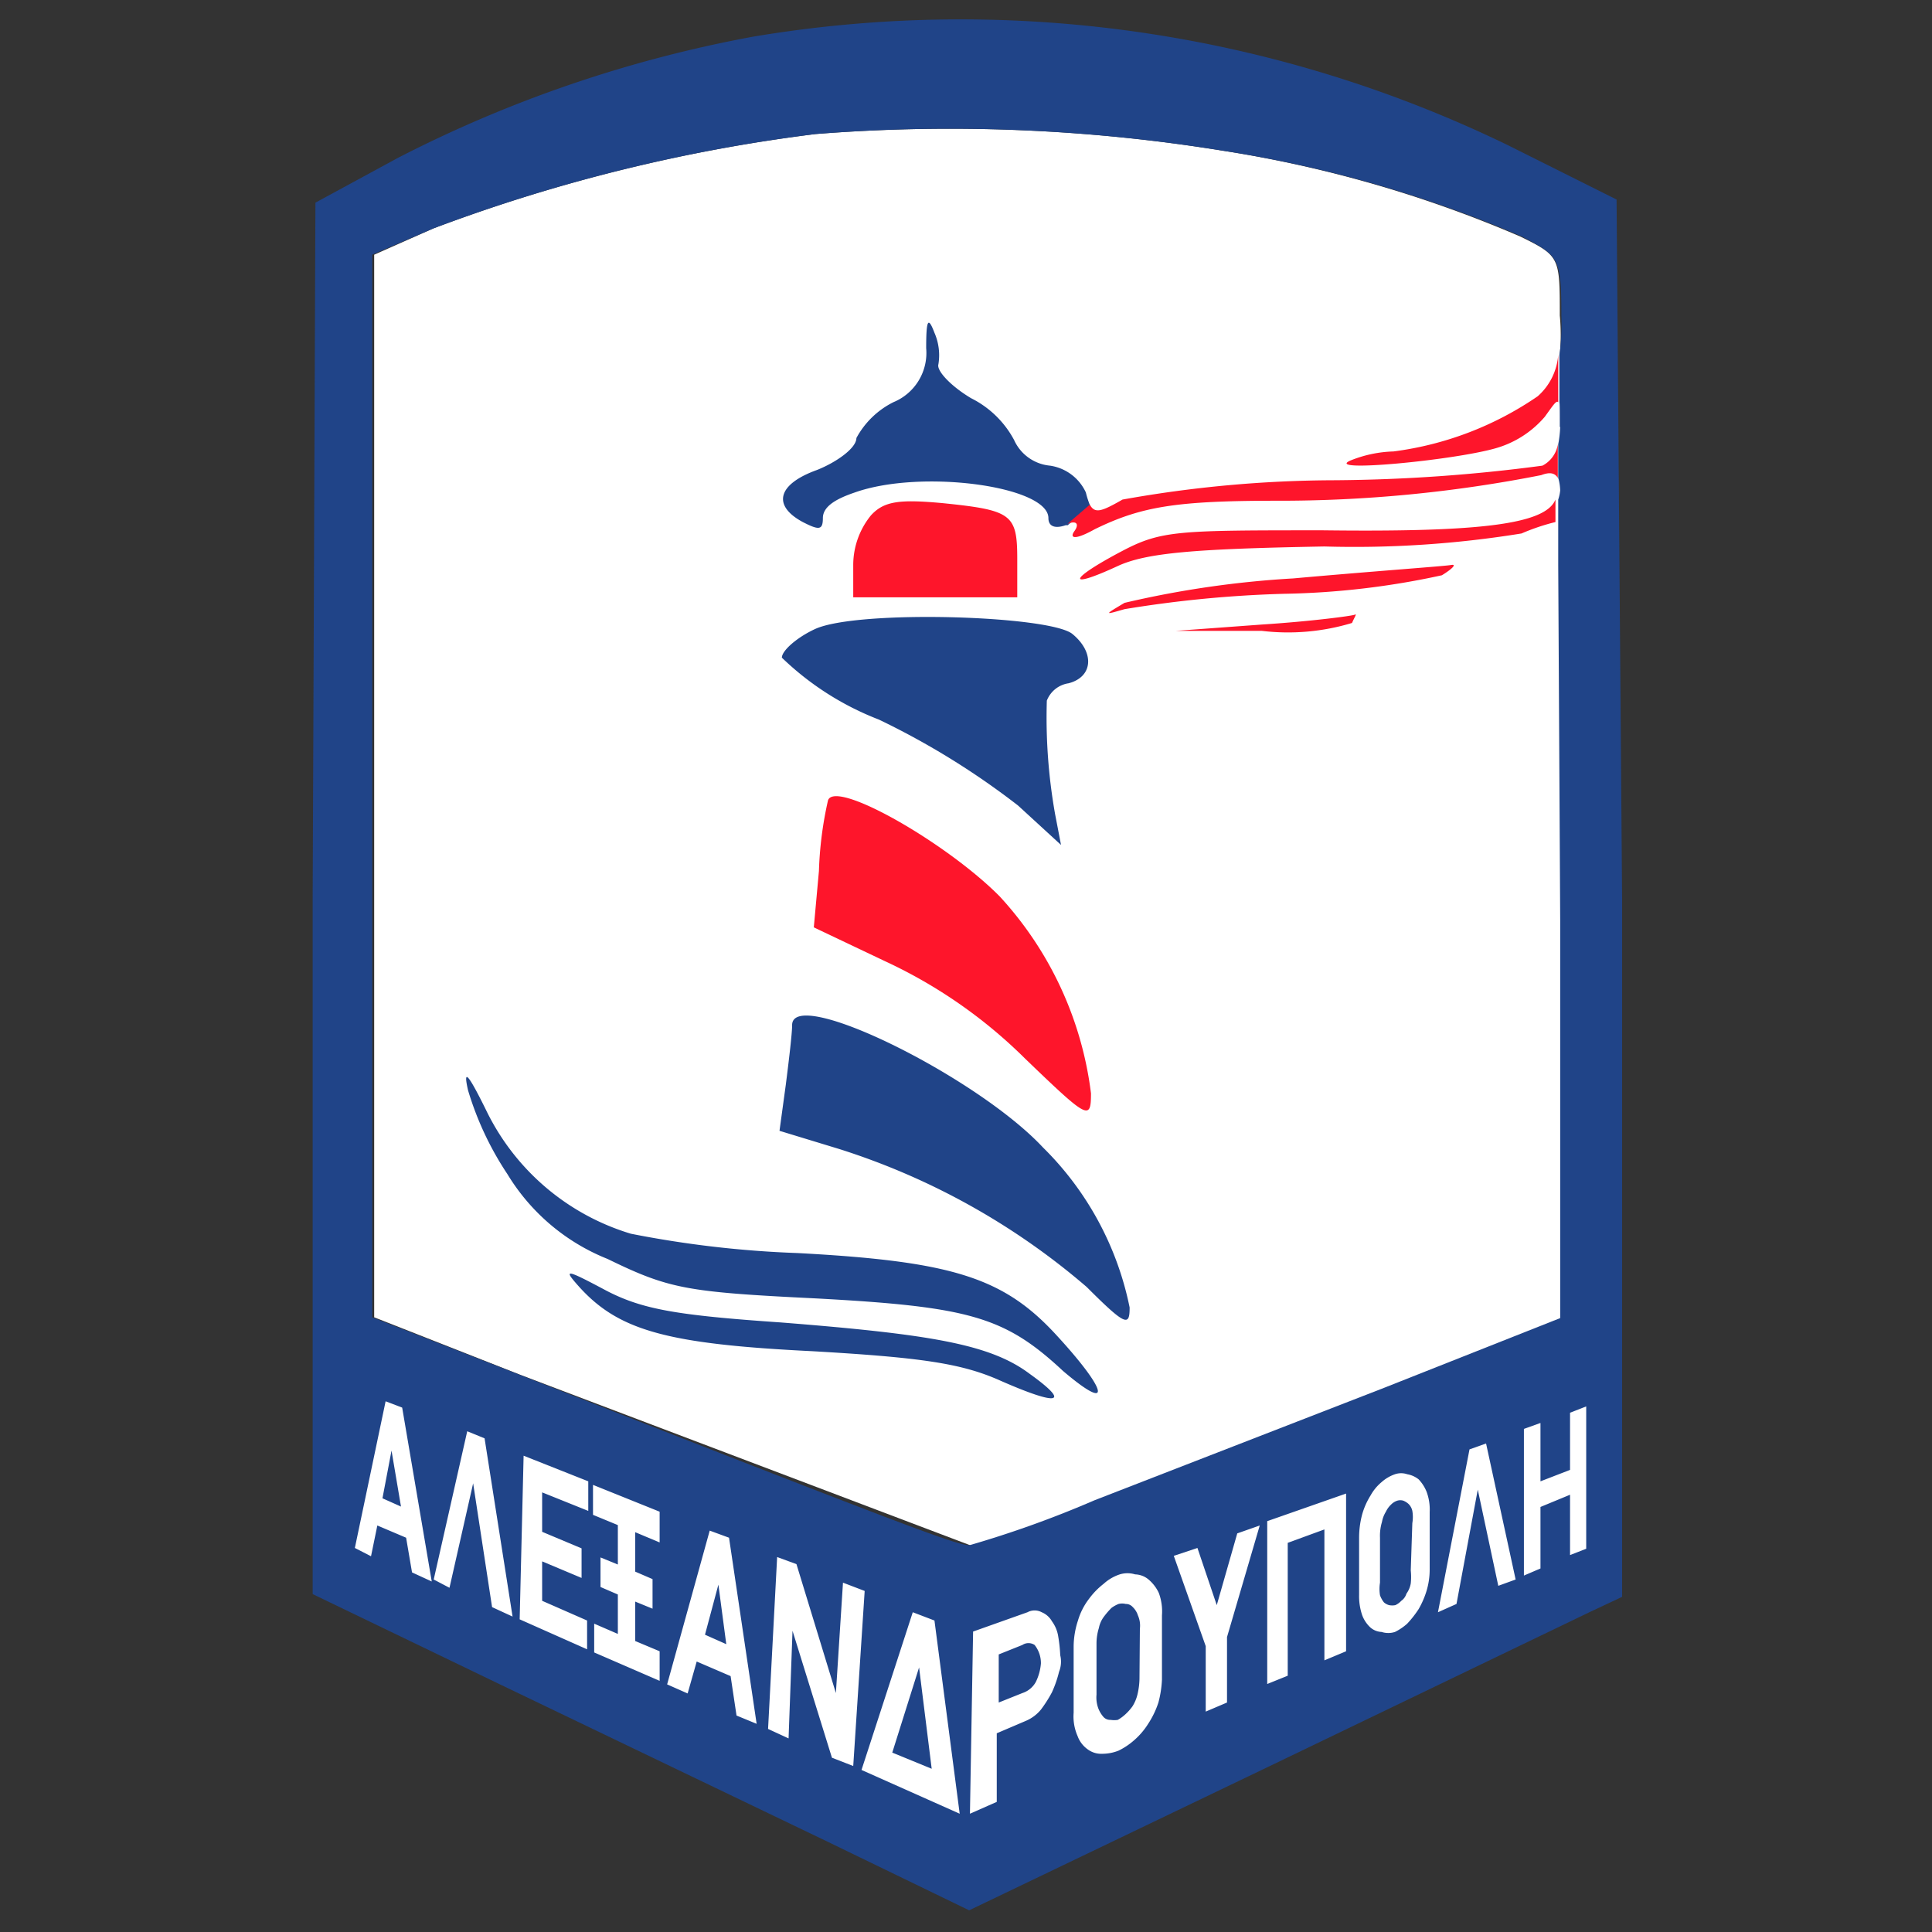 <?xml version="1.0" encoding="iso-8859-1"?>
<svg xmlns="http://www.w3.org/2000/svg" width="49" height="49" xmlns:v="https://vecta.io/nano"><rect width="100%" height="100%" fill="#333333" stroke="none"/><path d="M39.56 8c0-1.48 0-1.51-1-2A31.31 31.31 0 0 0 31 3.82a43.22 43.22 0 0 0-10.32-.42A42.26 42.26 0 0 0 11 5.79l-1.51.67v26.95l3.71 1.46 11.43 4.33a26.69 26.69 0 0 0 3.17-1.14l7.34-2.85 4.47-1.77v-10.1l-.05-9v-1.67a1.06 1.06 0 0 0 .05-.23 1.26 1.26 0 0 0-.05-.32v-.85a3 3 0 0 0 .05-.44c0-.39 0-.6-.05-.63V9a5.39 5.39 0 0 0 0-1z" fill="#fff"/><path d="M41 5.06l-2.74-1.37A31.8 31.8 0 0 0 19.1.93a32.61 32.61 0 0 0-9 3.07L8 5.14l-.07 17.63v17.66l4.73 2.28 8.33 4 3.59 1.74L32 44.89l8.31-4 .83-.39V22.79zm-1.43 5.77a3 3 0 0 1-.05.44v.85a1.26 1.26 0 0 1 .05.32 1.06 1.06 0 0 1-.05.23v1.66l.05 9v10.1L35.1 35.2l-7.34 2.85a26.69 26.69 0 0 1-3.17 1.14c-.34 0-1.66-.51-11.43-4.33l-3.72-1.45V6.46L11 5.79a42.26 42.26 0 0 1 9.68-2.39A43.22 43.22 0 0 1 31 3.82 31.31 31.31 0 0 1 38.6 6c.93.49 1 .52 1 2a5.39 5.39 0 0 1-.05 1v1.2c.01.03.01.24.01.63z" fill="#204488"/><path d="M39 10.05a8.34 8.34 0 0 1-3.66 1.4 3.13 3.13 0 0 0-1.09.23c-.7.31 2.59 0 3.68-.31a2.56 2.56 0 0 0 1.25-.8c.21-.29.29-.42.34-.37V9a1.55 1.55 0 0 1-.52 1.05zm-5.44 3.4c-3.66 0-4.1 0-5.09.52-1.37.72-1.45 1-.13.39.73-.34 1.95-.44 5.25-.5a26.48 26.48 0 0 0 5-.33 5.42 5.42 0 0 1 .86-.29v1.09-1.66c-.25.62-1.86.83-5.89.78zm-7.76 1.74v-1c0-1.15-.13-1.25-1.9-1.43-1.09-.1-1.48-.05-1.81.31a2 2 0 0 0-.45 1.25v.83h4.16zm2.72.26a29.86 29.86 0 0 1 4.05-.39 20.28 20.28 0 0 0 4-.47c.26-.16.39-.29.23-.26s-2 .16-4 .34a24.92 24.92 0 0 0-4.28.62c-.52.31-.52.31 0 .16z" fill="#fe152b"/><path d="M22.29 18.25a19.6 19.6 0 0 1 3.53 2.18l1.09 1-.15-.78a14 14 0 0 1-.21-2.88.7.7 0 0 1 .55-.44c.62-.16.67-.78.1-1.25s-5.43-.62-6.52-.13c-.46.21-.85.55-.85.73a7.35 7.35 0 0 0 2.46 1.57z" fill="#204488"/><path d="M32 15.84l-2.18.16H32a5.61 5.61 0 0 0 2.29-.2c.07-.16.13-.24.07-.21s-1.11.17-2.36.25zM21 20.3a9.36 9.36 0 0 0-.23 1.79l-.13 1.43 1.81.86A12.5 12.5 0 0 1 26 26.85c1.59 1.53 1.67 1.58 1.67.88a9 9 0 0 0-2.32-5C24 21.37 21.18 19.76 21 20.3z" fill="#fe152b"/><path d="M27.56 32.64c1 1 1.09 1 1.09.52a7.9 7.9 0 0 0-2.2-4.06c-1.69-1.81-6.36-4.1-6.36-3.1 0 .21-.08.88-.16 1.51l-.16 1.17 1.51.46a17.91 17.91 0 0 1 6.28 3.5zm-.75 1.24c-1.35-1.48-2.65-1.89-6.59-2.1a26.59 26.59 0 0 1-4.22-.49 6 6 0 0 1-3.64-3.07c-.49-1-.62-1.14-.49-.57a7.91 7.91 0 0 0 1 2.13 5.24 5.24 0 0 0 2.54 2.15c1.56.76 2 .84 5.27 1 3.9.21 4.8.46 6.28 1.84 1.28 1.09 1.12.49-.15-.89zm-.7.96c-1-.75-2.52-1-6.31-1.3-2.62-.18-3.5-.33-4.41-.8-1.07-.57-1.12-.57-.68-.08 1 1.09 2.23 1.43 5.9 1.61 2.77.16 3.79.31 4.77.75 1.48.65 1.79.58.73-.18zm1.43-22.35a1.19 1.19 0 0 0-.91-.68 1.11 1.11 0 0 1-.91-.65 2.5 2.5 0 0 0-1.09-1.06c-.52-.31-.88-.7-.83-.86a1.42 1.42 0 0 0-.1-.8c-.16-.42-.21-.34-.21.39a1.35 1.35 0 0 1-.83 1.37 2.16 2.16 0 0 0-.94.91c0 .26-.52.62-1 .81-1 .36-1.14.9-.36 1.32.41.21.51.21.51-.1s.37-.5.81-.65c1.69-.6 4.91-.16 4.91.65 0 .2.15.28.44.18h.05l.57-.49a2.28 2.28 0 0 1-.11-.34z" fill="#204488"/><path d="M39.12 11.81a41.8 41.8 0 0 1-5.27.37 30.79 30.79 0 0 0-5.38.49c-.54.31-.7.36-.83.13l-.57.49c.23-.1.31 0 .18.18s0 .24.52-.05c1.17-.57 2.05-.72 4.6-.72a34.25 34.25 0 0 0 6.72-.65c.21-.08.34-.06.42.07v-.85a.74.74 0 0 1-.39.54z" fill="#fe152b"/><path d="M10.45 39.88L10.3 39l-.73-.31-.16.78-.41-.21.78-3.72.42.16.75 4.41zm-.52-3.09L9.7 38l.47.21zm2.55 3.97L12 37.62l-.6 2.65-.4-.21.85-3.76.44.18L13 41zm.7.31l.1-4.15 1.64.65v.75l-1.17-.47v1l1 .42v.75l-1-.42v1l1.14.5v.73zm1.89.84v-.73l.6.26v-1l-.44-.19v-.75l.44.18v-1l-.63-.26v-.76l1.69.68v.78l-.62-.26v1l.44.19v.75l-.44-.18v1l.62.26v.75zm3.61 1.6l-.15-1-.86-.37-.23.81-.52-.23 1.08-3.9.49.18.7 4.72zm-.46-3.32l-.34 1.27.54.24zm2.88 4.39l-1-3.22-.1 2.73-.52-.24.23-4.36.49.18 1 3.27.18-2.8.55.21-.29 4.44zm.75.31l1.3-4 .55.21.64 4.9zm1.46-2.6l-.68 2.16 1 .41zm3.55.11a2.9 2.9 0 0 1-.18.52 3.29 3.29 0 0 1-.28.44 1 1 0 0 1-.37.28l-.75.32v1.74l-.68.3.08-4.62 1.38-.49a.38.38 0 0 1 .36 0 .53.53 0 0 1 .26.23.87.87 0 0 1 .16.39 3.75 3.75 0 0 1 .05.47.69.69 0 0 1-.03.42zm-.62-.68a.28.28 0 0 0-.31 0l-.6.24v1.22l.6-.24a.6.6 0 0 0 .34-.28 1.3 1.3 0 0 0 .13-.47.74.74 0 0 0-.16-.47zm3.14 1.46a2.26 2.26 0 0 1-.26.54 1.85 1.85 0 0 1-.36.42 1.76 1.76 0 0 1-.39.26 1.12 1.12 0 0 1-.42.08.57.57 0 0 1-.36-.11.71.71 0 0 1-.26-.34 1.23 1.23 0 0 1-.1-.59v-1.69a2.15 2.15 0 0 1 .11-.65 1.68 1.68 0 0 1 .28-.55 1.91 1.91 0 0 1 .37-.38 1.14 1.14 0 0 1 .41-.24.66.66 0 0 1 .39 0 .55.55 0 0 1 .34.13 1 1 0 0 1 .26.34 1.35 1.35 0 0 1 .08.57v1.63a2.72 2.72 0 0 1-.09.58zm-.47-1.87a.64.64 0 0 0-.05-.34.5.5 0 0 0-.13-.21.23.23 0 0 0-.18-.08.38.38 0 0 0-.18 0 .81.81 0 0 0-.18.1A2 2 0 0 0 28 41a.7.7 0 0 0-.13.29 1.33 1.33 0 0 0-.06.39v1.3a.79.79 0 0 0 .05.36.74.74 0 0 0 .13.21.23.23 0 0 0 .18.07.55.55 0 0 0 .18 0 1 1 0 0 0 .18-.13 1.33 1.33 0 0 0 .19-.21 1 1 0 0 0 .13-.31 1.86 1.86 0 0 0 .05-.39zm2.21.21v1.66l-.54.23v-1.66l-.81-2.29.6-.2.49 1.45.52-1.82.57-.2zm2.47.59v-3.32l-.93.34v3.37l-.52.21v-4.13l2-.7v4zm2.59-1.76a2.19 2.19 0 0 1-.2.46 2.63 2.63 0 0 1-.29.37 1.41 1.41 0 0 1-.31.21.55.55 0 0 1-.34 0 .46.46 0 0 1-.28-.11.81.81 0 0 1-.21-.31 1.49 1.49 0 0 1-.08-.52V39a2.29 2.29 0 0 1 .08-.6 1.85 1.85 0 0 1 .21-.47 1.19 1.19 0 0 1 .28-.34 1 1 0 0 1 .34-.2.48.48 0 0 1 .31 0 .64.64 0 0 1 .29.13 1 1 0 0 1 .2.31 1.29 1.29 0 0 1 .08.52v1.46a1.87 1.87 0 0 1-.08.54zm-.36-1.72a.93.93 0 0 0 0-.31.35.35 0 0 0-.1-.18.46.46 0 0 0-.13-.08.27.27 0 0 0-.15 0 .39.39 0 0 0-.16.1.59.59 0 0 0-.13.18.74.74 0 0 0-.1.26 1.21 1.21 0 0 0-.05.4v1.14a1 1 0 0 0 0 .32.64.64 0 0 0 .1.18.33.33 0 0 0 .13.07.41.41 0 0 0 .16 0 .48.48 0 0 0 .15-.11.34.34 0 0 0 .13-.18.62.62 0 0 0 .11-.26 1.53 1.53 0 0 0 0-.33zM38 40.22l-.52-2.44-.54 2.9-.47.21.8-4.13.42-.15.75 3.45zm1.82-.78v-1.53l-.75.31v1.56l-.42.18v-3.72l.42-.15v1.48l.75-.29v-1.45l.41-.16v3.61z" fill="#fff"/></svg>